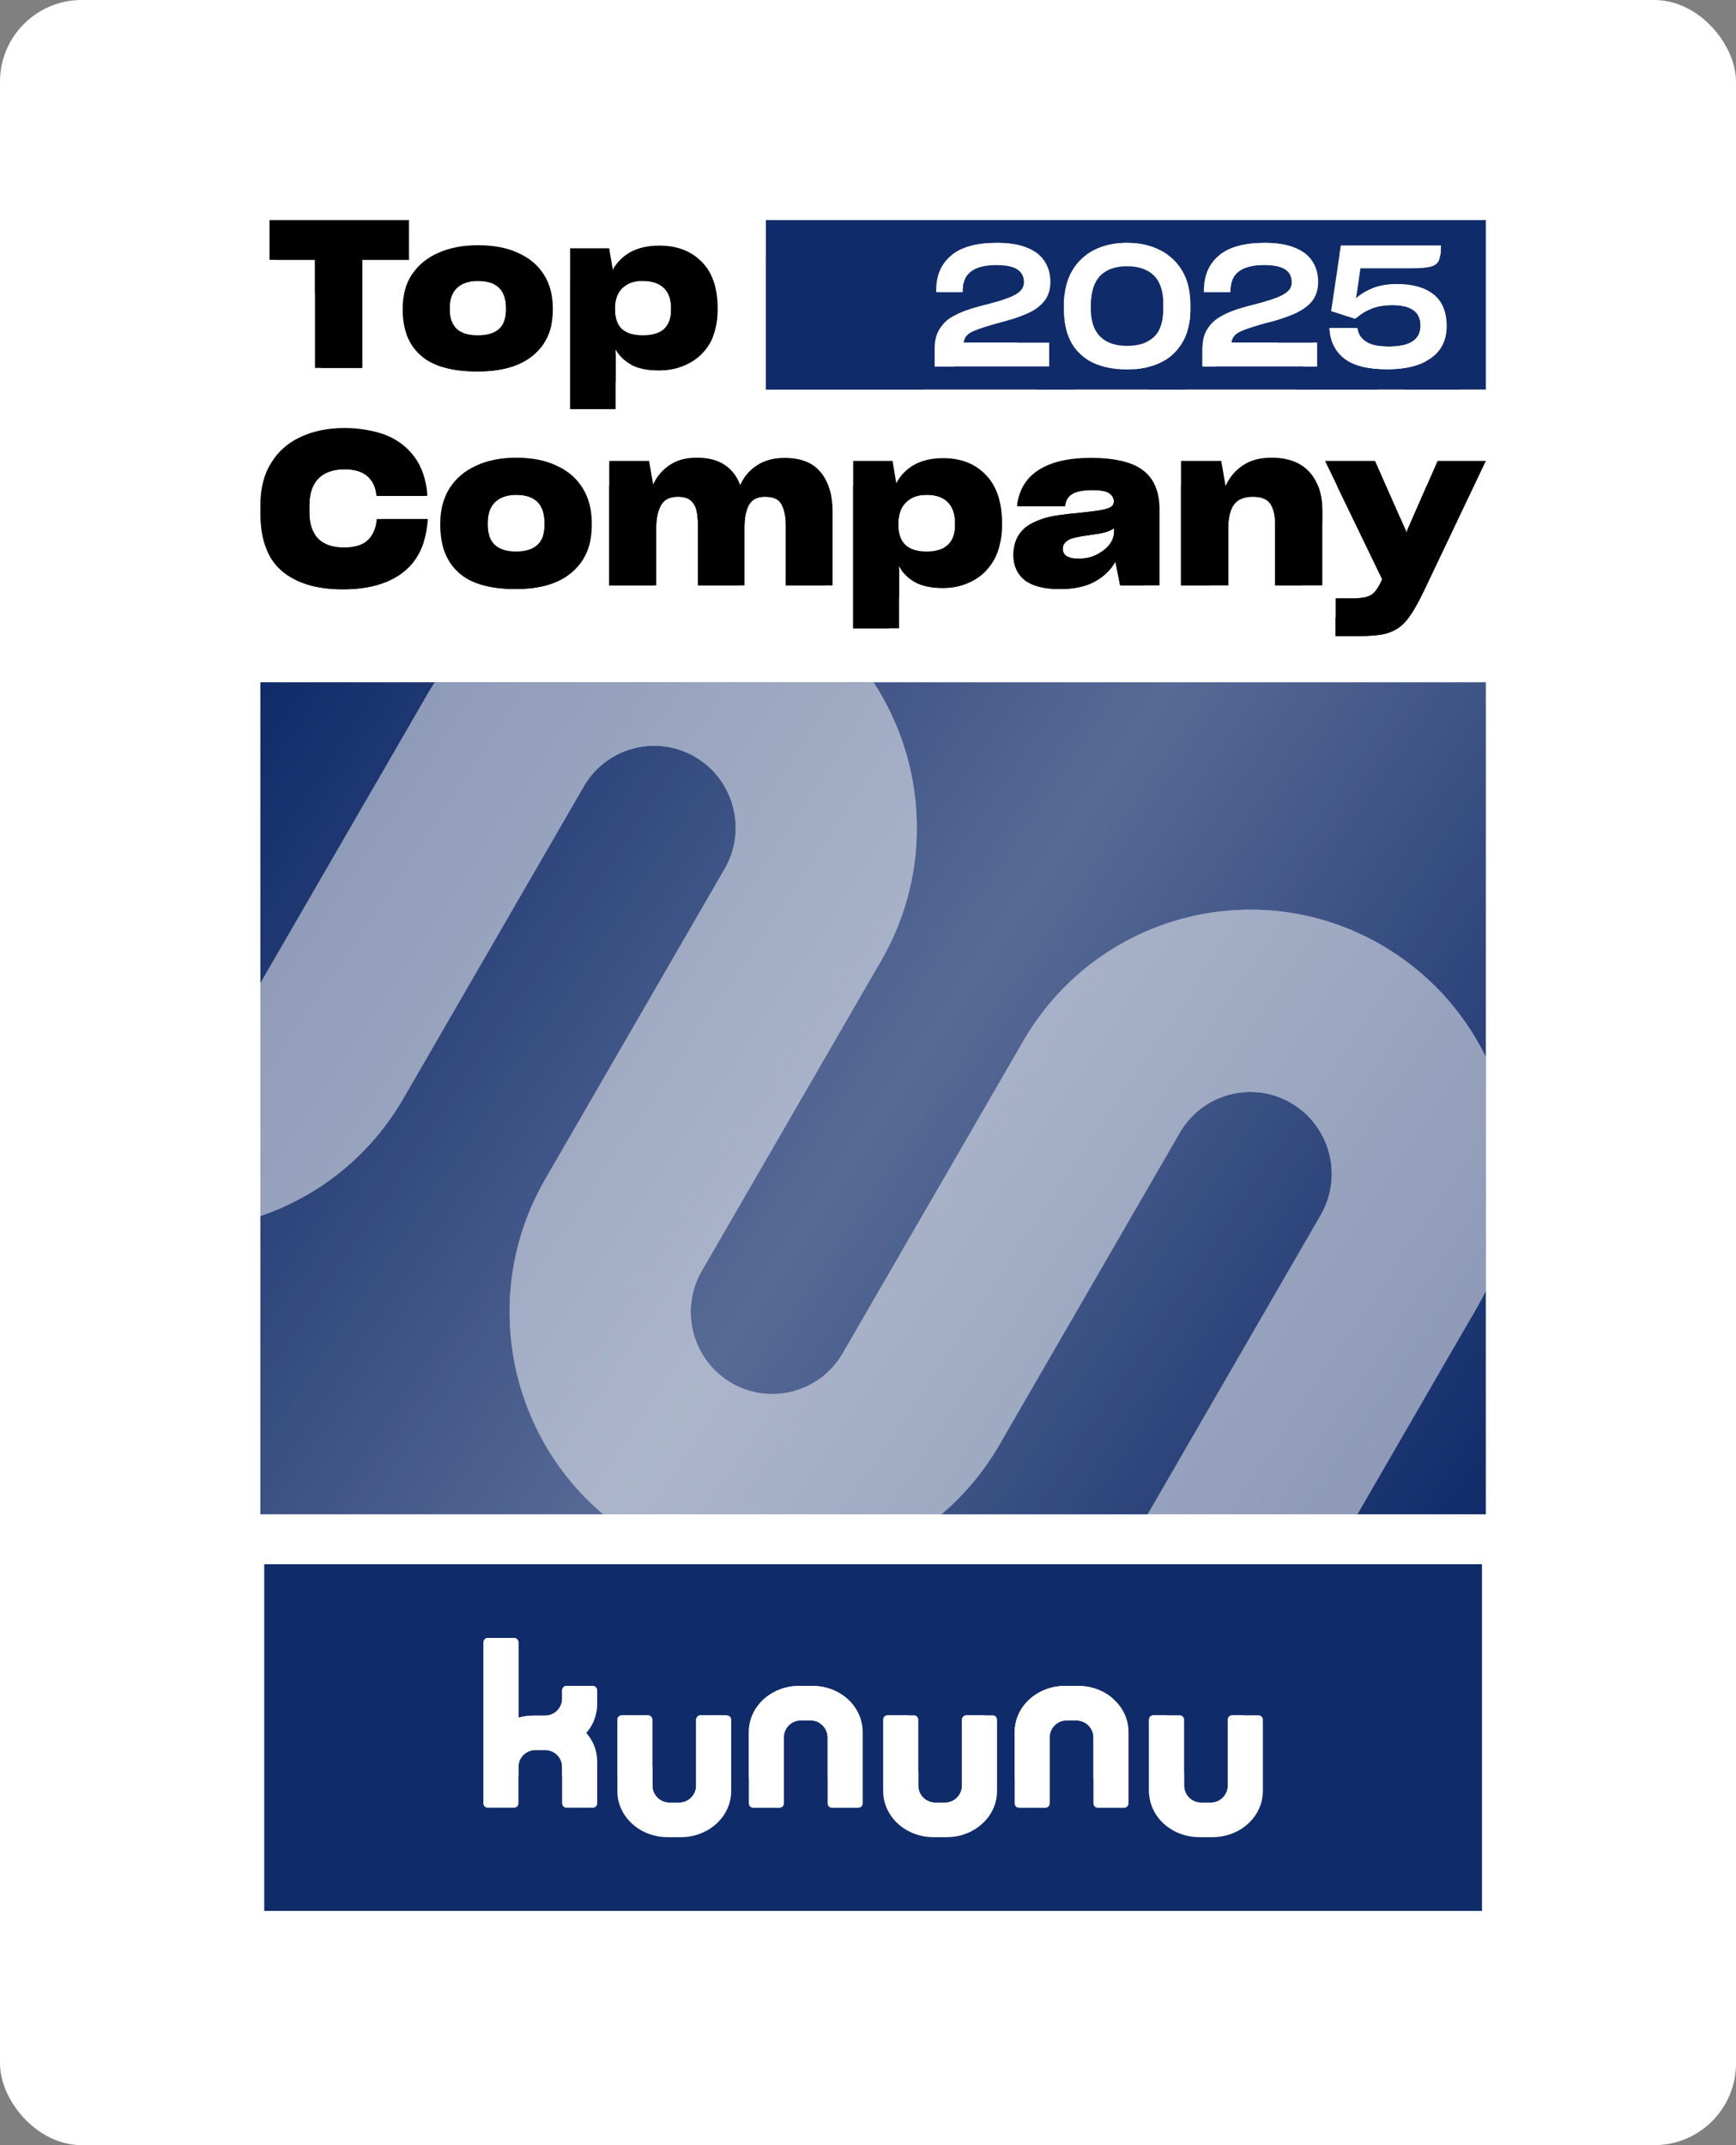 <svg width="170" height="210" viewBox="0 0 170 210" fill="none" xmlns="http://www.w3.org/2000/svg">
<rect x="0" y="0" width="170" height="210" fill="#808080" stroke="none"/>
<rect width="170" height="210" rx="8" fill="white"/>
<mask id="mask0_107_12397" style="mask-type:luminance" maskUnits="userSpaceOnUse" x="16" y="14" width="138" height="181">
<path d="M153.288 14.859H16V194.212H153.288V14.859Z" fill="white"/>
</mask>
<g mask="url(#mask0_107_12397)">
<path d="M151.302 17.486H18.656V191.583H151.302V17.486Z" fill="white"/>
<path d="M142.691 151.195H26.594V183.756H142.691V151.195Z" fill="#102B69"/>
<path d="M70.706 165.385H68.192C67.963 165.385 67.778 165.568 67.778 165.795V168.377V171.983C67.778 172.865 67.057 173.579 66.167 173.579H65.222C64.345 173.579 63.634 172.885 63.611 172.024V165.793C63.611 165.566 63.425 165.383 63.197 165.383H60.68C60.451 165.383 60.266 165.566 60.266 165.793V172.409C60.266 172.439 60.266 172.468 60.266 172.5C60.266 172.518 60.266 172.539 60.266 172.556C60.282 173.728 60.815 174.787 61.668 175.559C62.206 176.043 62.867 176.414 63.609 176.624C64.066 176.755 64.551 176.826 65.059 176.826H66.325C66.83 176.826 67.318 176.755 67.775 176.624C69.713 176.069 71.118 174.432 71.118 172.5V165.793C71.118 165.566 70.933 165.383 70.704 165.383L70.706 165.385Z" fill="white"/>
<path d="M96.042 165.385H93.528C93.299 165.385 93.114 165.568 93.114 165.795V168.377V171.983C93.114 172.865 92.393 173.579 91.503 173.579H90.558C89.681 173.579 88.97 172.885 88.947 172.024V165.793C88.947 165.566 88.761 165.383 88.533 165.383H86.016C85.787 165.383 85.602 165.566 85.602 165.793V172.409C85.602 172.439 85.602 172.468 85.602 172.5C85.602 172.518 85.602 172.539 85.602 172.556C85.618 173.728 86.151 174.787 87.004 175.559C87.542 176.043 88.203 176.414 88.945 176.624C89.402 176.755 89.887 176.826 90.395 176.826H91.66C92.166 176.826 92.654 176.755 93.111 176.624C95.049 176.069 96.454 174.432 96.454 172.5V165.793C96.454 165.566 96.269 165.383 96.04 165.383L96.042 165.385Z" fill="white"/>
<path d="M121.394 165.385H118.879C118.65 165.385 118.465 165.568 118.465 165.795V168.377V171.983C118.465 172.865 117.744 173.579 116.854 173.579H115.909C115.033 173.579 114.321 172.885 114.298 172.024V165.793C114.298 165.566 114.113 165.383 113.884 165.383H111.367C111.138 165.383 110.953 165.566 110.953 165.793V172.409C110.953 172.439 110.953 172.468 110.953 172.5C110.953 172.518 110.953 172.539 110.953 172.556C110.969 173.728 111.502 174.787 112.356 175.559C112.893 176.043 113.555 176.414 114.296 176.624C114.754 176.755 115.239 176.826 115.747 176.826H117.012C117.518 176.826 118.005 176.755 118.463 176.624C120.401 176.069 121.806 174.432 121.806 172.5V165.793C121.806 165.566 121.62 165.383 121.392 165.383L121.394 165.385Z" fill="white"/>
<path d="M83.65 166.889C83.633 165.717 83.1 164.658 82.247 163.887C81.709 163.402 81.048 163.032 80.306 162.821C79.849 162.689 79.364 162.619 78.856 162.619H77.591C77.085 162.619 76.597 162.689 76.14 162.821C74.202 163.377 72.797 165.014 72.797 166.946V173.653C72.797 173.88 72.982 174.063 73.211 174.063H75.726C75.954 174.063 76.14 173.88 76.14 173.653V171.071V167.465C76.14 166.583 76.861 165.869 77.751 165.869H78.696C79.572 165.869 80.284 166.563 80.306 167.424V173.655C80.306 173.882 80.492 174.065 80.721 174.065H83.238C83.466 174.065 83.652 173.882 83.652 173.655V167.039C83.652 167.009 83.652 166.98 83.652 166.948C83.652 166.93 83.652 166.909 83.652 166.891L83.65 166.889Z" fill="white"/>
<path d="M108.993 166.889C108.977 165.717 108.444 164.658 107.591 163.887C107.053 163.402 106.392 163.032 105.65 162.821C105.193 162.689 104.708 162.619 104.2 162.619H102.934C102.429 162.619 101.941 162.689 101.484 162.821C99.546 163.377 98.141 165.014 98.141 166.946V173.653C98.141 173.88 98.326 174.063 98.555 174.063H101.069C101.298 174.063 101.484 173.88 101.484 173.653V171.071V167.465C101.484 166.583 102.204 165.869 103.094 165.869H104.039C104.916 165.869 105.627 166.563 105.65 167.424V173.655C105.65 173.882 105.836 174.065 106.064 174.065H108.581C108.81 174.065 108.996 173.882 108.996 173.655V167.039C108.996 167.009 108.996 166.98 108.996 166.948C108.996 166.93 108.996 166.909 108.996 166.891L108.993 166.889Z" fill="white"/>
<path d="M58.34 164.334C58.34 164.304 58.34 164.272 58.34 164.241C58.34 164.237 58.34 164.232 58.34 164.227V163.222C58.34 163.222 58.34 163.219 58.34 163.217V163.028C58.34 163.028 58.34 163.023 58.34 163.021V163.008C58.329 162.792 58.15 162.62 57.931 162.62H55.414C55.185 162.62 55.002 162.803 55.002 163.028V163.217V163.815C55.002 164.696 54.281 165.411 53.391 165.411H52.286C51.78 165.411 51.293 165.481 50.835 165.613V158.534C50.835 158.307 50.65 158.123 50.421 158.123H47.906C47.678 158.123 47.492 158.307 47.492 158.534V173.655C47.492 173.882 47.678 174.065 47.906 174.065H50.421C50.65 174.065 50.835 173.882 50.835 173.655V170.258C50.835 169.377 51.556 168.663 52.446 168.663H53.391C54.281 168.663 55.002 169.379 55.002 170.258V173.655C55.002 173.725 55.02 173.791 55.052 173.848C55.121 173.977 55.258 174.065 55.416 174.065H57.931C58.16 174.065 58.345 173.882 58.345 173.655V169.739C58.345 168.717 57.951 167.778 57.295 167.037C57.951 166.295 58.345 165.356 58.345 164.334H58.34Z" fill="white"/>
<path d="M143.054 68.356H26.227V146.499H143.054V68.356Z" fill="#F4CBD3"/>
<mask id="mask1_107_12397" style="mask-type:luminance" maskUnits="userSpaceOnUse" x="-7" y="55" width="176" height="130">
<path d="M119.347 181.502C107.371 174.65 103.266 159.474 110.18 147.607L110.194 147.584L127.332 118.382C129.476 114.697 128.2 109.988 124.481 107.863C120.763 105.738 116.011 107.003 113.867 110.688L113.853 110.711L96.713 139.918C89.793 151.783 74.479 155.844 62.505 148.99C50.531 142.133 46.433 126.957 53.35 115.091L53.364 115.069L70.502 85.867C72.646 82.182 71.367 77.473 67.649 75.351C63.93 73.226 59.178 74.494 57.036 78.178L57.023 78.201L39.882 107.408C32.958 119.271 17.639 123.322 5.67 116.461C-0.071 113.171 -4.258 107.759 -5.977 101.413C-7.716 95.057 -6.816 88.275 -3.48 82.581L10.013 59.422C12.349 55.413 17.479 53.878 21.6 56.057C25.931 58.345 27.455 63.712 25.021 67.889L11.523 91.057C9.42 94.665 10.523 99.318 14.09 101.522C17.838 103.837 22.746 102.6 24.936 98.839L24.95 98.816L42.09 69.609C49.01 57.744 64.324 53.683 76.298 60.538C88.272 67.394 92.37 82.57 85.453 94.435L85.439 94.458L68.301 123.66C66.157 127.345 67.433 132.054 71.152 134.179C74.87 136.303 79.622 135.038 81.766 131.354L81.78 131.331L98.921 102.124C105.84 90.259 121.154 86.198 133.128 93.052C145.102 99.909 149.2 115.084 142.283 126.95L142.269 126.973L125.131 156.175C122.987 159.86 124.266 164.569 127.984 166.691C131.703 168.816 136.455 167.549 138.597 163.864L152.088 140.709C154.424 136.701 159.554 135.165 163.675 137.344C168.006 139.632 169.53 144.999 167.096 149.176L153.552 172.418C146.637 184.286 131.323 188.355 119.347 181.502Z" fill="white"/>
</mask>
<g mask="url(#mask1_107_12397)">
<path opacity="0.5" d="M143.062 68.356H26.234V146.5H143.062V68.356Z" fill="white"/>
</g>
<path d="M143.054 68.356H26.227V146.499H143.054V68.356Z" fill="url(#paint0_linear_107_12397)"/>
<path d="M143.059 24.943H74.422V40.861H143.059V24.943Z" fill="#102B69"/>
<path d="M90.531 38.674V36.974C90.531 36.305 90.662 35.745 90.925 35.289C91.186 34.833 91.547 34.453 92.007 34.144C92.467 33.847 92.993 33.598 93.588 33.396C94.181 33.194 94.815 33.015 95.49 32.856C95.853 32.761 96.19 32.67 96.501 32.586C96.812 32.502 97.101 32.412 97.368 32.317C97.904 32.137 98.316 31.927 98.604 31.689C98.892 31.45 99.036 31.146 99.036 30.775C99.036 30.244 98.828 29.845 98.412 29.575C97.995 29.305 97.327 29.169 96.407 29.169C95.339 29.169 94.536 29.369 94 29.766C93.465 30.163 93.197 30.759 93.197 31.555V31.698H90.678V31.523C90.678 30.124 91.158 29.035 92.122 28.256C93.085 27.476 94.522 27.088 96.437 27.088C97.046 27.088 97.595 27.129 98.082 27.208C98.57 27.287 99 27.407 99.373 27.566C100.132 27.875 100.686 28.303 101.034 28.854C101.382 29.405 101.555 30.031 101.555 30.729C101.555 31.101 101.507 31.437 101.411 31.738C101.315 32.04 101.171 32.314 100.979 32.557C100.594 33.024 100.045 33.41 99.334 33.718C98.622 34.026 97.776 34.305 96.792 34.561C95.659 34.858 94.803 35.128 94.224 35.373C93.648 35.618 93.337 35.976 93.293 36.455H101.443V38.681H90.534L90.531 38.674Z" fill="white"/>
<path d="M107.135 38.809C106.6 38.709 106.108 38.557 105.659 38.355C104.76 37.942 104.069 37.317 103.581 36.48C103.094 35.643 102.852 34.578 102.852 33.285V32.857C102.852 32.242 102.916 31.673 103.044 31.147C103.172 30.621 103.36 30.147 103.604 29.725C104.108 28.866 104.81 28.213 105.714 27.762C106.618 27.31 107.664 27.086 108.851 27.086C109.439 27.086 109.993 27.14 110.512 27.254C111.032 27.365 111.514 27.533 111.963 27.755C112.871 28.19 113.585 28.836 114.105 29.694C114.624 30.553 114.883 31.6 114.883 32.841V33.301C114.883 33.927 114.819 34.503 114.69 35.033C114.562 35.564 114.37 36.035 114.114 36.448C113.61 37.285 112.906 37.913 111.995 38.332C111.087 38.752 110.039 38.96 108.851 38.96C108.242 38.96 107.668 38.91 107.135 38.809ZM111.409 35.931C112.013 35.385 112.315 34.494 112.315 33.253V32.936C112.315 31.664 112.016 30.736 111.416 30.154C110.817 29.571 109.961 29.279 108.849 29.279C107.737 29.279 106.883 29.578 106.291 30.177C105.698 30.775 105.401 31.689 105.401 32.918V33.235C105.401 34.412 105.698 35.292 106.291 35.874C106.883 36.457 107.737 36.75 108.849 36.75C109.961 36.75 110.803 36.478 111.407 35.931H111.409Z" fill="white"/>
<path d="M116.031 38.676V36.976C116.031 36.307 116.162 35.747 116.425 35.291C116.686 34.835 117.047 34.454 117.507 34.146C117.967 33.849 118.493 33.599 119.088 33.398C119.681 33.196 120.315 33.017 120.99 32.858C121.353 32.763 121.69 32.672 122.001 32.588C122.312 32.504 122.6 32.414 122.868 32.318C123.404 32.139 123.815 31.928 124.104 31.69C124.392 31.452 124.536 31.148 124.536 30.777C124.536 30.246 124.328 29.847 123.912 29.577C123.495 29.307 122.827 29.171 121.907 29.171C120.839 29.171 120.035 29.371 119.5 29.768C118.965 30.165 118.697 30.761 118.697 31.557V31.699H116.178V31.525C116.178 30.126 116.658 29.038 117.621 28.258C118.585 27.477 120.022 27.09 121.937 27.09C122.546 27.09 123.095 27.131 123.582 27.21C124.069 27.289 124.5 27.41 124.873 27.568C125.632 27.877 126.186 28.305 126.534 28.856C126.882 29.407 127.055 30.033 127.055 30.731C127.055 31.103 127.007 31.439 126.911 31.74C126.815 32.042 126.671 32.316 126.479 32.559C126.094 33.026 125.545 33.411 124.834 33.72C124.122 34.028 123.275 34.307 122.292 34.563C121.159 34.86 120.303 35.13 119.724 35.375C119.148 35.62 118.836 35.978 118.793 36.456H126.943V38.683H116.034L116.031 38.676Z" fill="white"/>
<path d="M139.586 36.115H137.42V38.675H134.9V36.115H127.617V34.446L135.253 27.34H137.42V34.097H139.586V36.115ZM134.903 34.097V30.249L130.651 34.097H134.903Z" fill="white"/>
<path d="M40.381 28.68V24.941H27.094V28.68H31.427V38.829H35.924V28.68H40.379H40.381Z" fill="black"/>
<path d="M46.929 39.159C49.245 39.159 51.018 38.649 52.244 37.628C53.484 36.608 54.105 35.195 54.105 33.386V33.232C54.105 31.991 53.819 30.933 53.246 30.055C52.675 29.164 51.851 28.486 50.773 28.021C50.242 27.776 49.657 27.595 49.016 27.479C48.389 27.364 47.707 27.305 46.972 27.305C45.529 27.305 44.268 27.543 43.19 28.021C42.115 28.486 41.275 29.164 40.675 30.055C40.389 30.495 40.172 30.978 40.021 31.509C39.87 32.037 39.797 32.613 39.797 33.232V33.386C39.797 35.22 40.369 36.64 41.513 37.646C42.657 38.653 44.462 39.156 46.929 39.156V39.159ZM46.95 35.769C46.078 35.769 45.41 35.569 44.945 35.168C44.494 34.755 44.27 34.154 44.27 33.368V33.232C44.27 32.379 44.501 31.74 44.966 31.313C45.444 30.874 46.11 30.656 46.97 30.656C47.831 30.656 48.538 30.869 48.972 31.295C49.423 31.722 49.647 32.368 49.647 33.232V33.368C49.647 34.168 49.423 34.769 48.972 35.168C48.522 35.569 47.849 35.769 46.95 35.769Z" fill="black"/>
<path d="M62.689 35.768C61.803 35.768 61.135 35.568 60.687 35.167C60.249 34.754 60.032 34.146 60.032 33.346V33.248C60.032 32.41 60.27 31.77 60.748 31.33C61.227 30.879 61.879 30.652 62.712 30.652C63.544 30.652 64.231 30.872 64.695 31.31C65.16 31.736 65.391 32.387 65.391 33.267V33.364C65.391 34.164 65.167 34.765 64.716 35.164C64.265 35.566 63.592 35.765 62.693 35.765L62.689 35.768ZM64.222 39.06C65.244 39.06 66.178 38.847 67.022 38.42C67.88 37.994 68.562 37.362 69.066 36.523C69.31 36.096 69.496 35.625 69.617 35.108C69.754 34.58 69.821 34.004 69.821 33.385V33.248C69.821 31.312 69.31 29.847 68.288 28.852C67.279 27.845 65.938 27.342 64.26 27.342C63.185 27.342 62.27 27.541 61.522 27.943C60.785 28.344 60.22 28.897 59.826 29.609L59.478 27.596H55.758V42.704H60.092V37.105C60.446 37.713 60.95 38.189 61.604 38.538C62.272 38.888 63.144 39.062 64.222 39.062V39.06Z" fill="black"/>
<path d="M34.068 59.62C36.53 59.62 38.457 59.082 39.846 58.008C41.234 56.933 42.012 55.318 42.177 53.169V53.028H37.308V53.128C37.226 53.935 36.937 54.566 36.441 55.024C35.96 55.468 35.21 55.688 34.192 55.688C33.118 55.688 32.299 55.411 31.736 54.86C31.174 54.309 30.89 53.468 30.89 52.341V51.818C30.89 50.648 31.178 49.781 31.757 49.217C32.336 48.639 33.166 48.351 34.253 48.351C35.203 48.351 35.924 48.566 36.42 48.997C36.914 49.414 37.205 49.999 37.287 50.752V50.852H42.136V50.67C42.012 49.271 41.607 48.117 40.919 47.203C40.244 46.289 39.338 45.605 38.196 45.147C37.633 44.931 37.02 44.77 36.358 44.664C35.697 44.544 34.997 44.482 34.253 44.482C32.658 44.482 31.254 44.764 30.043 45.328C28.833 45.879 27.897 46.7 27.238 47.788C26.895 48.326 26.638 48.924 26.474 49.582C26.309 50.239 26.227 50.96 26.227 51.738V52.505C26.227 54.965 26.915 56.765 28.291 57.908C29.666 59.051 31.592 59.622 34.068 59.622V59.62Z" fill="black"/>
<path d="M50.576 59.599C52.914 59.599 54.704 59.068 55.941 58.007C57.193 56.946 57.82 55.474 57.82 53.592V53.431C57.82 52.141 57.532 51.039 56.953 50.125C56.374 49.198 55.543 48.493 54.456 48.008C53.921 47.752 53.328 47.563 52.681 47.443C52.047 47.323 51.361 47.262 50.617 47.262C49.159 47.262 47.887 47.511 46.8 48.008C45.714 48.491 44.867 49.198 44.263 50.125C43.974 50.584 43.755 51.087 43.602 51.638C43.45 52.189 43.375 52.787 43.375 53.431V53.592C43.375 55.502 43.954 56.98 45.109 58.027C46.265 59.075 48.089 59.601 50.578 59.601L50.576 59.599ZM50.596 56.071C49.715 56.071 49.043 55.862 48.574 55.445C48.121 55.014 47.892 54.391 47.892 53.57V53.429C47.892 52.542 48.125 51.876 48.594 51.434C49.075 50.976 49.75 50.749 50.617 50.749C51.484 50.749 52.198 50.971 52.64 51.413C53.093 51.858 53.322 52.529 53.322 53.429V53.57C53.322 54.402 53.095 55.028 52.64 55.445C52.187 55.862 51.505 56.071 50.596 56.071Z" fill="black"/>
<path d="M63.962 53.895C63.962 52.994 64.113 52.276 64.415 51.738C64.717 51.201 65.255 50.931 66.024 50.931C66.559 50.931 66.967 51.044 67.241 51.273C67.516 51.502 67.701 51.811 67.797 52.201C67.852 52.403 67.886 52.618 67.9 52.847C67.928 53.076 67.941 53.316 67.941 53.573V59.257H72.378V53.772C72.378 52.926 72.515 52.239 72.79 51.716C73.078 51.192 73.595 50.929 74.337 50.929C75.149 50.929 75.677 51.178 75.925 51.675C76.186 52.171 76.316 52.831 76.316 53.65V59.255H80.773V52.339C80.773 50.766 80.396 49.53 79.638 48.63C78.895 47.729 77.746 47.278 76.192 47.278C75.147 47.278 74.266 47.514 73.552 47.983C72.836 48.441 72.307 49.058 71.964 49.838C71.662 49.017 71.172 48.387 70.499 47.943C69.825 47.485 68.939 47.258 67.838 47.258C66.738 47.258 65.919 47.494 65.218 47.963C64.53 48.421 64.015 49.024 63.672 49.777L63.28 47.559H59.484V59.252H63.962V53.89V53.895Z" fill="black"/>
<path d="M89.729 56.071C88.835 56.071 88.162 55.862 87.707 55.445C87.267 55.014 87.045 54.384 87.045 53.549V53.449C87.045 52.576 87.285 51.91 87.768 51.454C88.249 50.985 88.91 50.749 89.75 50.749C90.59 50.749 91.283 50.978 91.752 51.434C92.219 51.878 92.454 52.556 92.454 53.47V53.569C92.454 54.402 92.228 55.027 91.772 55.445C91.32 55.862 90.638 56.071 89.729 56.071ZM91.276 59.499C92.308 59.499 93.251 59.277 94.102 58.834C94.969 58.39 95.656 57.733 96.166 56.86C96.413 56.415 96.598 55.925 96.722 55.388C96.859 54.837 96.928 54.238 96.928 53.594V53.454C96.928 51.438 96.413 49.912 95.381 48.878C94.363 47.831 93.008 47.305 91.317 47.305C90.23 47.305 89.308 47.513 88.553 47.93C87.809 48.348 87.24 48.926 86.839 49.665L86.489 47.568H82.734V63.294H87.109V57.467C87.466 58.1 87.977 58.596 88.635 58.959C89.311 59.322 90.189 59.503 91.276 59.503V59.499Z" fill="black"/>
<path d="M104.203 56.739C103.709 56.739 103.336 56.664 103.088 56.516C102.841 56.355 102.718 56.126 102.718 55.832C102.718 55.657 102.759 55.503 102.841 55.367C102.937 55.219 103.068 55.097 103.233 55.004C103.425 54.898 103.686 54.809 104.017 54.741C104.347 54.659 104.843 54.58 105.502 54.498C106.024 54.43 106.459 54.351 106.802 54.256C107.159 54.149 107.429 54.02 107.607 53.873V54.215C107.607 54.646 107.456 55.054 107.154 55.444C106.852 55.82 106.438 56.129 105.917 56.371C105.669 56.492 105.402 56.587 105.111 56.655C104.823 56.709 104.521 56.736 104.203 56.736V56.739ZM108.186 59.258H111.941V52.12C111.941 50.453 111.42 49.231 110.374 48.451C109.342 47.671 107.685 47.281 105.402 47.281C103.242 47.281 101.565 47.671 100.368 48.451C99.185 49.218 98.517 50.34 98.366 51.818H102.947C102.974 51.335 103.18 50.966 103.567 50.71C103.965 50.44 104.626 50.306 105.548 50.306C106.347 50.306 106.882 50.406 107.157 50.608C107.445 50.809 107.589 51.066 107.589 51.374C107.589 51.589 107.5 51.757 107.321 51.877C107.143 51.997 106.834 52.099 106.392 52.179C106.159 52.22 105.885 52.26 105.566 52.299C105.264 52.34 104.905 52.381 104.493 52.419C103.626 52.501 102.912 52.58 102.347 52.662C101.784 52.743 101.301 52.843 100.903 52.963C100.697 53.031 100.498 53.104 100.304 53.186C100.125 53.254 99.947 53.333 99.768 53.428C99.189 53.723 98.75 54.12 98.448 54.619C98.16 55.102 98.016 55.687 98.016 56.374V56.394C98.016 57.417 98.379 58.208 99.109 58.773C99.839 59.324 100.947 59.6 102.432 59.6C103.821 59.6 104.949 59.358 105.816 58.874C106.683 58.392 107.321 57.773 107.736 57.02L108.189 59.258H108.186Z" fill="black"/>
<path d="M118.507 53.794C118.507 52.839 118.685 52.127 119.042 51.658C119.399 51.175 119.999 50.932 120.838 50.932C121.678 50.932 122.207 51.154 122.511 51.597C122.813 52.041 122.964 52.678 122.964 53.513V59.258H127.462V52.263C127.462 50.703 127.051 49.481 126.225 48.595C125.399 47.708 124.202 47.264 122.634 47.264C121.506 47.264 120.577 47.513 119.85 48.01C119.134 48.493 118.598 49.132 118.241 49.926L117.829 47.568H113.992V59.261H118.511V53.796L118.507 53.794Z" fill="black"/>
<path d="M131.002 64.017C131.883 64.017 132.618 63.962 133.21 63.856C133.803 63.749 134.311 63.547 134.736 63.251C135.162 62.956 135.569 62.518 135.954 61.94C136.338 61.362 136.759 60.602 137.212 59.661L143.052 47.565H138.45L135.54 54.117L135.478 54.319L135.416 54.097L132.485 47.565H127.719L133.167 58.673L133.023 58.995C132.844 59.371 132.652 59.666 132.446 59.881C132.254 60.096 132.014 60.244 131.723 60.325C131.572 60.38 131.393 60.412 131.188 60.425C130.995 60.453 130.776 60.466 130.526 60.466H128.73V64.015H131L131.002 64.017Z" fill="black"/>
</g>
<g clip-path="url(#clip0_107_12397)">
<path d="M50.553 48.44C49.663 48.44 48.971 48.677 48.475 49.153C47.995 49.616 47.754 50.309 47.754 51.233V51.38C47.754 52.233 47.988 52.886 48.453 53.334C48.933 53.769 49.624 53.986 50.53 53.986C51.436 53.986 52.162 53.769 52.628 53.334C53.095 52.899 53.327 52.249 53.327 51.38V51.233C53.327 50.295 53.095 49.595 52.628 49.133C52.175 48.671 51.484 48.44 50.551 48.44H50.553Z" fill="white"/>
<path d="M106.935 52.348C106.257 52.432 105.747 52.515 105.408 52.599C105.069 52.67 104.8 52.76 104.602 52.872C104.434 52.97 104.3 53.096 104.2 53.249C104.116 53.389 104.072 53.551 104.072 53.732C104.072 54.041 104.2 54.279 104.455 54.446C104.709 54.599 105.089 54.677 105.599 54.677C105.925 54.677 106.234 54.65 106.532 54.593C106.828 54.522 107.103 54.425 107.358 54.297C107.895 54.046 108.319 53.723 108.63 53.332C108.942 52.924 109.097 52.499 109.097 52.05V51.693C108.912 51.847 108.637 51.982 108.271 52.092C107.918 52.19 107.472 52.275 106.935 52.343V52.348Z" fill="white"/>
<path d="M62.948 32.825C63.872 32.825 64.564 32.617 65.025 32.2C65.487 31.784 65.717 31.157 65.717 30.324V30.223C65.717 29.308 65.478 28.628 65.003 28.184C64.527 27.727 63.849 27.498 62.966 27.498C62.083 27.498 61.441 27.734 60.95 28.205C60.461 28.663 60.215 29.329 60.215 30.203V30.303C60.215 31.139 60.438 31.77 60.886 32.2C61.348 32.617 62.033 32.825 62.943 32.825H62.948Z" fill="white"/>
<path d="M46.786 32.825C47.71 32.825 48.402 32.617 48.864 32.2C49.326 31.784 49.556 31.157 49.556 30.324V30.182C49.556 29.281 49.326 28.608 48.864 28.164C48.416 27.72 47.731 27.498 46.807 27.498C45.883 27.498 45.239 27.727 44.75 28.184C44.274 28.628 44.035 29.294 44.035 30.182V30.324C44.035 31.145 44.267 31.77 44.727 32.2C45.203 32.617 45.89 32.825 46.784 32.825H46.786Z" fill="white"/>
<path d="M88.718 49.174C88.225 49.65 87.977 50.344 87.977 51.254V51.36C87.977 52.229 88.202 52.886 88.655 53.334C89.121 53.769 89.813 53.986 90.732 53.986C91.652 53.986 92.364 53.769 92.83 53.334C93.297 52.9 93.529 52.25 93.529 51.38V51.275C93.529 50.323 93.288 49.616 92.808 49.151C92.328 48.675 91.643 48.438 90.753 48.438C89.863 48.438 89.212 48.682 88.718 49.172V49.174Z" fill="white"/>
<path d="M153 14H18V195H153V14ZM129.752 45.12H134.647L137.658 51.928L137.722 52.159L137.785 51.948L140.773 45.118H145.5L139.501 57.726C139.035 58.708 138.605 59.497 138.209 60.101C137.813 60.703 137.396 61.158 136.957 61.467C136.52 61.776 135.997 61.984 135.389 62.097C134.782 62.209 134.026 62.264 133.12 62.264H130.788V58.566H132.631C132.886 58.566 133.111 58.552 133.309 58.525C133.521 58.511 133.705 58.477 133.86 58.419C134.156 58.335 134.404 58.181 134.602 57.957C134.813 57.733 135.011 57.424 135.196 57.033L135.344 56.696L129.748 45.118L129.752 45.12ZM74.999 21.542H145.5V38.134H74.999V21.542ZM124.403 49.321C124.091 48.859 123.52 48.628 122.687 48.628C121.854 48.628 121.21 48.88 120.843 49.385C120.477 49.875 120.293 50.619 120.293 51.612V57.307H115.651V45.12H119.592L120.015 47.578C120.382 46.752 120.935 46.086 121.667 45.582C122.416 45.063 123.369 44.804 124.528 44.804C126.139 44.804 127.368 45.267 128.216 46.191C129.065 47.115 129.488 48.39 129.488 50.015V57.307H124.869V51.319C124.869 50.449 124.714 49.786 124.403 49.324V49.321ZM108.63 48.292C108.348 48.081 107.797 47.976 106.978 47.976C106.032 47.976 105.353 48.115 104.944 48.397C104.548 48.662 104.336 49.049 104.309 49.552H99.603C99.758 48.012 100.443 46.841 101.658 46.042C102.887 45.23 104.612 44.823 106.83 44.823C109.176 44.823 110.879 45.23 111.939 46.042C113.013 46.855 113.55 48.129 113.55 49.866V57.305H109.693L109.227 54.973C108.803 55.758 108.146 56.401 107.256 56.907C106.366 57.41 105.208 57.664 103.781 57.664C102.254 57.664 101.119 57.376 100.368 56.802C99.619 56.214 99.243 55.387 99.243 54.321V54.3C99.243 53.587 99.391 52.976 99.689 52.472C100.001 51.955 100.452 51.541 101.046 51.232C101.23 51.134 101.412 51.049 101.596 50.98C101.794 50.896 101.999 50.82 102.211 50.749C102.62 50.623 103.114 50.518 103.695 50.433C104.275 50.349 105.008 50.266 105.9 50.182C106.323 50.141 106.692 50.097 107.001 50.056C107.326 50.015 107.609 49.971 107.85 49.93C108.303 49.845 108.619 49.74 108.803 49.614C108.988 49.488 109.079 49.312 109.079 49.088C109.079 48.765 108.931 48.5 108.633 48.289L108.63 48.292ZM98.128 51.255V51.401C98.128 52.074 98.058 52.697 97.917 53.271C97.789 53.831 97.598 54.342 97.346 54.804C96.822 55.715 96.117 56.401 95.227 56.863C94.351 57.326 93.384 57.557 92.323 57.557C91.208 57.557 90.303 57.367 89.611 56.989C88.933 56.612 88.409 56.092 88.043 55.433V61.506H83.549V45.115H87.406L87.765 47.301C88.175 46.53 88.762 45.928 89.524 45.493C90.303 45.058 91.249 44.841 92.364 44.841C94.103 44.841 95.493 45.388 96.54 46.479C97.6 47.557 98.131 49.147 98.131 51.25L98.128 51.255ZM72.482 47.493C72.835 46.681 73.379 46.035 74.114 45.559C74.849 45.07 75.752 44.825 76.826 44.825C78.424 44.825 79.603 45.294 80.365 46.232C81.143 47.17 81.53 48.459 81.53 50.099V57.307H76.952V51.465C76.952 50.612 76.817 49.925 76.549 49.406C76.294 48.886 75.75 48.628 74.917 48.628C74.155 48.628 73.625 48.9 73.327 49.447C73.044 49.994 72.903 50.708 72.903 51.591V57.307H68.348V51.381C68.348 51.115 68.334 50.861 68.304 50.623C68.291 50.385 68.254 50.161 68.198 49.951C68.1 49.543 67.909 49.223 67.626 48.985C67.344 48.747 66.928 48.628 66.375 48.628C65.583 48.628 65.032 48.907 64.723 49.468C64.411 50.028 64.256 50.777 64.256 51.717V57.307H59.657V45.12H63.557L63.96 47.431C64.313 46.646 64.843 46.017 65.551 45.539C66.272 45.049 67.169 44.804 68.243 44.804C69.374 44.804 70.284 45.042 70.976 45.518C71.668 45.98 72.171 46.639 72.48 47.493H72.482ZM55.832 24.306H59.653L60.01 26.405C60.415 25.666 60.998 25.087 61.753 24.668C62.522 24.251 63.46 24.043 64.566 24.043C66.288 24.043 67.665 24.567 68.703 25.617C69.752 26.654 70.277 28.18 70.277 30.201V30.343C70.277 30.988 70.207 31.587 70.068 32.139C69.943 32.677 69.754 33.169 69.501 33.612C68.983 34.487 68.284 35.146 67.401 35.592C66.534 36.036 65.574 36.258 64.525 36.258C63.419 36.258 62.522 36.077 61.837 35.713C61.166 35.349 60.647 34.853 60.283 34.219V40.054H55.832V24.306ZM57.058 47.788C57.652 48.74 57.948 49.889 57.948 51.234V51.401C57.948 53.362 57.304 54.898 56.019 56.003C54.746 57.111 52.91 57.662 50.507 57.662C47.949 57.662 46.076 57.115 44.891 56.024C43.703 54.93 43.111 53.39 43.111 51.401V51.234C43.111 50.562 43.189 49.939 43.343 49.365C43.498 48.79 43.726 48.264 44.022 47.788C44.643 46.823 45.512 46.086 46.629 45.582C47.744 45.063 49.053 44.804 50.55 44.804C51.312 44.804 52.02 44.868 52.669 44.994C53.333 45.12 53.941 45.317 54.492 45.582C55.607 46.086 56.462 46.823 57.056 47.788H57.058ZM42.922 24.753C44.028 24.254 45.323 24.006 46.807 24.006C47.562 24.006 48.263 24.066 48.907 24.187C49.565 24.308 50.168 24.496 50.714 24.753C51.82 25.238 52.666 25.945 53.254 26.871C53.841 27.787 54.134 28.89 54.134 30.183V30.345C54.134 32.228 53.497 33.702 52.223 34.766C50.962 35.83 49.144 36.361 46.764 36.361C44.231 36.361 42.376 35.837 41.2 34.786C40.023 33.736 39.436 32.256 39.436 30.345V30.183C39.436 29.537 39.514 28.938 39.668 28.386C39.823 27.835 40.046 27.329 40.34 26.871C40.956 25.942 41.816 25.235 42.922 24.753ZM26.395 21.542H40.041V25.439H35.465V36.017H30.846V25.439H26.395V21.542ZM25.5 49.47C25.5 48.658 25.585 47.907 25.755 47.221C25.926 46.534 26.185 45.912 26.54 45.351C27.218 44.216 28.179 43.363 29.424 42.788C30.666 42.2 32.109 41.905 33.747 41.905C34.51 41.905 35.231 41.969 35.909 42.095C36.587 42.207 37.215 42.374 37.795 42.599C38.967 43.074 39.9 43.788 40.592 44.742C41.298 45.694 41.716 46.9 41.844 48.358V48.548H36.862V48.443C36.778 47.658 36.48 47.049 35.973 46.614C35.463 46.166 34.721 45.942 33.747 45.942C32.632 45.942 31.776 46.244 31.183 46.845C30.589 47.434 30.293 48.337 30.293 49.557V50.104C30.293 51.28 30.582 52.156 31.162 52.731C31.742 53.305 32.582 53.593 33.683 53.593C34.728 53.593 35.499 53.362 35.993 52.9C36.503 52.424 36.799 51.765 36.883 50.925V50.82H41.885V50.967C41.716 53.209 40.918 54.889 39.491 56.01C38.064 57.131 36.087 57.692 33.556 57.692C31.026 57.692 29.034 57.097 27.621 55.905C26.208 54.715 25.503 52.836 25.503 50.273V49.475L25.5 49.47ZM25.5 119.042V66.792H145.5V148.242H25.5V119.042ZM25.876 187.071V153.134H145.126V187.071H25.876Z" fill="white"/>
<path d="M145.123 153.133H25.875V187.07H145.126V153.133H145.123ZM112.518 175.246V168.35C112.518 168.114 112.71 167.922 112.944 167.922H115.529C115.764 167.922 115.955 168.114 115.955 168.35V174.844C115.977 175.743 116.71 176.464 117.609 176.464H118.578C119.493 176.464 120.233 175.718 120.233 174.8V171.041V168.35C120.233 168.114 120.424 167.922 120.658 167.922H123.241C123.476 167.922 123.667 168.114 123.667 168.35V175.34C123.667 177.356 122.224 179.061 120.233 179.64C119.762 179.777 119.261 179.85 118.742 179.85H117.441C116.922 179.85 116.421 179.777 115.952 179.64C115.19 179.42 114.51 179.033 113.959 178.53C113.083 177.727 112.534 176.622 112.518 175.4C112.518 175.381 112.518 175.361 112.518 175.34C112.518 175.308 112.518 175.278 112.518 175.246ZM58.482 172.459V176.542C58.482 176.777 58.291 176.969 58.056 176.969H55.474C55.312 176.969 55.171 176.878 55.098 176.743C55.066 176.683 55.048 176.615 55.048 176.542V172.999C55.048 172.082 54.306 171.336 53.392 171.336H52.422C51.507 171.336 50.768 172.082 50.768 172.999V176.542C50.768 176.777 50.577 176.969 50.342 176.969H47.76C47.525 176.969 47.334 176.777 47.334 176.542V160.78C47.334 160.544 47.525 160.352 47.76 160.352H50.342C50.577 160.352 50.768 160.544 50.768 160.78V168.16C51.239 168.022 51.739 167.949 52.258 167.949H53.394C54.309 167.949 55.048 167.203 55.048 166.286V165.663V165.469C55.048 165.233 55.237 165.043 55.471 165.043H58.059C58.286 165.043 58.468 165.224 58.48 165.448V165.464C58.48 165.464 58.48 165.469 58.48 165.471V165.666C58.48 165.666 58.48 165.67 58.48 165.672V166.72C58.48 166.72 58.48 166.73 58.48 166.734C58.48 166.766 58.48 166.798 58.48 166.83C58.48 167.897 58.075 168.876 57.399 169.647C58.075 170.418 58.48 171.398 58.48 172.464L58.482 172.459ZM71.603 175.34C71.603 177.356 70.16 179.061 68.169 179.64C67.698 179.777 67.198 179.85 66.679 179.85H65.377C64.858 179.85 64.358 179.777 63.889 179.64C63.127 179.42 62.446 179.033 61.895 178.53C61.019 177.727 60.471 176.622 60.455 175.4C60.455 175.381 60.455 175.361 60.455 175.34C60.455 175.308 60.455 175.278 60.455 175.246V168.35C60.455 168.114 60.646 167.922 60.881 167.922H63.466C63.7 167.922 63.891 168.114 63.891 168.35V174.844C63.914 175.743 64.647 176.464 65.546 176.464H66.515C67.43 176.464 68.169 175.718 68.169 174.8V171.041V168.35C68.169 168.114 68.361 167.922 68.595 167.922H71.178C71.412 167.922 71.603 168.114 71.603 168.35V175.34ZM84.481 169.645V176.542C84.481 176.777 84.29 176.969 84.055 176.969H81.47C81.236 176.969 81.045 176.777 81.045 176.542V170.048C81.022 169.148 80.289 168.427 79.39 168.427H78.421C77.506 168.427 76.766 169.173 76.766 170.091V173.851V176.542C76.766 176.777 76.575 176.969 76.341 176.969H73.758C73.524 176.969 73.333 176.777 73.333 176.542V169.551C73.333 167.535 74.775 165.83 76.766 165.251C77.238 165.114 77.738 165.041 78.257 165.041H79.559C80.078 165.041 80.578 165.114 81.047 165.251C81.809 165.471 82.49 165.858 83.04 166.361C83.916 167.164 84.465 168.27 84.481 169.491C84.481 169.51 84.481 169.53 84.481 169.551C84.481 169.583 84.481 169.613 84.481 169.645ZM97.636 175.34C97.636 177.356 96.193 179.061 94.202 179.64C93.731 179.777 93.231 179.85 92.712 179.85H91.41C90.891 179.85 90.391 179.777 89.922 179.64C89.159 179.42 88.479 179.033 87.928 178.53C87.052 177.727 86.504 176.622 86.488 175.4C86.488 175.381 86.488 175.361 86.488 175.34C86.488 175.308 86.488 175.278 86.488 175.246V168.35C86.488 168.114 86.679 167.922 86.913 167.922H89.499C89.733 167.922 89.924 168.114 89.924 168.35V174.844C89.947 175.743 90.68 176.464 91.578 176.464H92.548C93.463 176.464 94.202 175.718 94.202 174.8V171.041V168.35C94.202 168.114 94.393 167.922 94.628 167.922H97.21C97.445 167.922 97.636 168.114 97.636 168.35V175.34ZM110.086 176.969H107.501C107.266 176.969 107.075 176.777 107.075 176.542V170.048C107.053 169.148 106.32 168.427 105.421 168.427H104.451C103.537 168.427 102.797 169.173 102.797 170.091V173.851V176.542C102.797 176.777 102.606 176.969 102.372 176.969H99.789C99.554 176.969 99.363 176.777 99.363 176.542V169.551C99.363 167.535 100.806 165.83 102.797 165.251C103.268 165.114 103.769 165.041 104.288 165.041H105.589C106.108 165.041 106.609 165.114 107.078 165.251C107.84 165.471 108.52 165.858 109.071 166.361C109.947 167.164 110.495 168.27 110.511 169.491C110.511 169.51 110.511 169.53 110.511 169.551C110.511 169.583 110.511 169.613 110.511 169.645V176.542C110.511 176.777 110.32 176.969 110.086 176.969Z" fill="#102B69"/>
<path d="M71.178 167.922H68.595C68.361 167.922 68.169 168.114 68.169 168.35V171.041V174.8C68.169 175.718 67.43 176.464 66.515 176.464H65.546C64.647 176.464 63.914 175.741 63.891 174.844V168.35C63.891 168.114 63.7 167.922 63.466 167.922H60.881C60.646 167.922 60.455 168.114 60.455 168.35V175.247C60.455 175.279 60.455 175.308 60.455 175.34C60.455 175.359 60.455 175.379 60.455 175.4C60.471 176.622 61.019 177.727 61.895 178.53C62.446 179.036 63.127 179.42 63.889 179.64C64.358 179.777 64.858 179.85 65.377 179.85H66.679C67.198 179.85 67.701 179.777 68.169 179.64C70.16 179.061 71.603 177.356 71.603 175.34V168.35C71.603 168.114 71.412 167.922 71.178 167.922Z" fill="white"/>
<path d="M97.211 167.922H94.628C94.394 167.922 94.203 168.114 94.203 168.35V171.041V174.8C94.203 175.718 93.463 176.464 92.548 176.464H91.579C90.68 176.464 89.947 175.741 89.924 174.844V168.35C89.924 168.114 89.733 167.922 89.499 167.922H86.914C86.679 167.922 86.488 168.114 86.488 168.35V175.247C86.488 175.279 86.488 175.308 86.488 175.34C86.488 175.359 86.488 175.379 86.488 175.4C86.504 176.622 87.053 177.727 87.929 178.53C88.479 179.036 89.16 179.42 89.922 179.64C90.391 179.777 90.892 179.85 91.41 179.85H92.712C93.231 179.85 93.734 179.777 94.203 179.64C96.194 179.061 97.636 177.356 97.636 175.34V168.35C97.636 168.114 97.445 167.922 97.211 167.922Z" fill="white"/>
<path d="M113.96 178.528C114.511 179.034 115.191 179.418 115.953 179.638C116.422 179.775 116.923 179.849 117.442 179.849H118.743C119.262 179.849 119.765 179.775 120.234 179.638C122.225 179.059 123.668 177.354 123.668 175.338V168.348C123.668 168.112 123.477 167.92 123.242 167.92H120.659C120.425 167.92 120.234 168.112 120.234 168.348V171.039V174.798C120.234 175.716 119.494 176.462 118.579 176.462H117.61C116.711 176.462 115.978 175.739 115.956 174.842V168.348C115.956 168.112 115.765 167.92 115.53 167.92H112.945C112.711 167.92 112.52 168.112 112.52 168.348V175.245C112.52 175.277 112.52 175.306 112.52 175.338C112.52 175.357 112.52 175.377 112.52 175.398C112.535 176.62 113.084 177.725 113.96 178.528Z" fill="white"/>
<path d="M83.04 166.361C82.489 165.856 81.809 165.471 81.046 165.252C80.578 165.114 80.077 165.041 79.558 165.041H78.256C77.738 165.041 77.235 165.114 76.766 165.252C74.775 165.83 73.332 167.535 73.332 169.551V176.542C73.332 176.777 73.523 176.97 73.758 176.97H76.34C76.575 176.97 76.766 176.777 76.766 176.542V173.851V170.091C76.766 169.174 77.505 168.428 78.42 168.428H79.39C80.288 168.428 81.021 169.151 81.044 170.048V176.542C81.044 176.777 81.235 176.97 81.47 176.97H84.055C84.289 176.97 84.48 176.777 84.48 176.542V169.645C84.48 169.613 84.48 169.583 84.48 169.551C84.48 169.533 84.48 169.512 84.48 169.492C84.464 168.27 83.916 167.164 83.04 166.361Z" fill="white"/>
<path d="M110.511 169.645C110.511 169.613 110.511 169.583 110.511 169.551C110.511 169.533 110.511 169.512 110.511 169.492C110.496 168.27 109.947 167.164 109.071 166.361C108.52 165.856 107.84 165.471 107.078 165.252C106.609 165.114 106.108 165.041 105.589 165.041H104.288C103.769 165.041 103.266 165.114 102.797 165.252C100.806 165.83 99.363 167.535 99.363 169.551V176.542C99.363 176.777 99.554 176.97 99.789 176.97H102.372C102.606 176.97 102.797 176.777 102.797 176.542V173.851V170.091C102.797 169.174 103.537 168.428 104.452 168.428H105.421C106.32 168.428 107.053 169.151 107.075 170.048V176.542C107.075 176.777 107.266 176.97 107.501 176.97H110.086C110.32 176.97 110.511 176.777 110.511 176.542V169.645Z" fill="white"/>
<path d="M58.48 166.73C58.48 166.73 58.48 166.72 58.48 166.716V165.668C58.48 165.668 58.48 165.663 58.48 165.661V165.466C58.48 165.466 58.48 165.462 58.48 165.46V165.444C58.468 165.219 58.284 165.039 58.059 165.039H55.471C55.237 165.039 55.048 165.228 55.048 165.464V165.659V166.281C55.048 167.199 54.309 167.945 53.394 167.945H52.258C51.739 167.945 51.237 168.018 50.768 168.155V160.776C50.768 160.54 50.577 160.348 50.342 160.348H47.76C47.525 160.348 47.334 160.54 47.334 160.776V176.537C47.334 176.773 47.525 176.965 47.76 176.965H50.342C50.577 176.965 50.768 176.773 50.768 176.537V172.995C50.768 172.077 51.507 171.331 52.422 171.331H53.392C54.304 171.331 55.046 172.077 55.046 172.995V176.537C55.046 176.61 55.064 176.679 55.098 176.738C55.169 176.873 55.31 176.965 55.474 176.965H58.057C58.291 176.965 58.482 176.773 58.482 176.537V172.455C58.482 171.388 58.077 170.409 57.401 169.638C58.077 168.867 58.482 167.887 58.482 166.821C58.482 166.789 58.482 166.757 58.482 166.725L58.48 166.73Z" fill="white"/>
<path d="M53.356 115.504L53.37 115.478L70.974 85.04C73.174 81.201 71.863 76.292 68.043 74.077C64.224 71.865 59.343 73.183 57.14 77.025L57.127 77.05L39.52 107.492C36.266 113.149 31.205 117.101 25.498 119.041V148.241H59.07C49.683 140.324 47.014 126.54 53.356 115.506V115.504Z" fill="#102B69"/>
<path d="M53.356 115.504L53.37 115.478L70.974 85.04C73.174 81.201 71.863 76.292 68.043 74.077C64.224 71.865 59.343 73.183 57.14 77.025L57.127 77.05L39.52 107.492C36.266 113.149 31.205 117.101 25.498 119.041V148.241H59.07C49.683 140.324 47.014 126.54 53.356 115.506V115.504Z" fill="url(#paint1_linear_107_12397)"/>
<path d="M86.332 93.97L86.318 93.996L68.714 124.434C66.513 128.273 67.824 133.182 71.643 135.397C75.461 137.61 80.342 136.291 82.545 132.452L82.559 132.427L100.165 101.984C107.272 89.616 123.003 85.383 135.303 92.529C139.877 95.186 143.331 99.043 145.5 103.476V66.793H85.535C90.719 74.71 91.368 85.207 86.332 93.973V93.97Z" fill="#102B69"/>
<path d="M86.332 93.97L86.318 93.996L68.714 124.434C66.513 128.273 67.824 133.182 71.643 135.397C75.461 137.61 80.342 136.291 82.545 132.452L82.559 132.427L100.165 101.984C107.272 89.616 123.003 85.383 135.303 92.529C139.877 95.186 143.331 99.043 145.5 103.476V66.793H85.535C90.719 74.71 91.368 85.207 86.332 93.973V93.97Z" fill="url(#paint2_linear_107_12397)"/>
<path d="M42.592 66.791H25.5V96.259L41.791 68.093C42.046 67.647 42.314 67.214 42.592 66.791Z" fill="#102B69"/>
<path d="M42.592 66.791H25.5V96.259L41.791 68.093C42.046 67.647 42.314 67.214 42.592 66.791Z" fill="url(#paint3_linear_107_12397)"/>
<path d="M126.418 107.97C122.599 105.757 117.718 107.075 115.515 110.915L115.502 110.94L97.895 141.383C96.355 144.062 94.411 146.36 92.184 148.243H112.395L129.346 118.935C131.547 115.095 130.236 110.187 126.418 107.972V107.97Z" fill="#102B69"/>
<path d="M126.418 107.97C122.599 105.757 117.718 107.075 115.515 110.915L115.502 110.94L97.895 141.383C96.355 144.062 94.411 146.36 92.184 148.243H112.395L129.346 118.935C131.547 115.095 130.236 110.187 126.418 107.972V107.97Z" fill="url(#paint4_linear_107_12397)"/>
<path d="M144.692 127.885L132.918 148.241H145.5V126.363C145.252 126.867 144.988 127.368 144.706 127.86L144.692 127.885Z" fill="#102B69"/>
<path d="M144.692 127.885L132.918 148.241H145.5V126.363C145.252 126.867 144.988 127.368 144.706 127.86L144.692 127.885Z" fill="url(#paint5_linear_107_12397)"/>
<path d="M39.522 107.493L57.129 77.05L57.142 77.025C59.343 73.185 64.224 71.865 68.045 74.078C71.863 76.29 73.176 81.199 70.976 85.041L53.372 115.479L53.358 115.504C47.016 126.54 49.687 140.322 59.072 148.24H92.186C94.412 146.357 96.358 144.059 97.898 141.38L115.505 110.937L115.518 110.912C117.719 107.072 122.6 105.752 126.421 107.967C130.239 110.179 131.552 115.088 129.349 118.93L112.398 148.237H132.917L144.691 127.881L144.705 127.856C144.989 127.362 145.253 126.863 145.499 126.36V103.47C143.328 99.038 139.874 95.18 135.302 92.523C123.003 85.377 107.271 89.61 100.165 101.978L82.558 132.421L82.545 132.446C80.344 136.286 75.463 137.606 71.642 135.391C67.824 133.179 66.511 128.27 68.714 124.428L86.318 93.99L86.331 93.965C91.367 85.199 90.719 74.703 85.535 66.785H42.592C42.314 67.209 42.046 67.643 41.791 68.087L25.5 96.253V119.035C31.209 117.097 36.268 113.145 39.522 107.486V107.493Z" fill="#102B69"/>
<path opacity="0.5" d="M39.522 107.493L57.129 77.05L57.142 77.025C59.343 73.185 64.224 71.865 68.045 74.078C71.863 76.29 73.176 81.199 70.976 85.041L53.372 115.479L53.358 115.504C47.016 126.54 49.687 140.322 59.072 148.24H92.186C94.412 146.357 96.358 144.059 97.898 141.38L115.505 110.937L115.518 110.912C117.719 107.072 122.6 105.752 126.421 107.967C130.239 110.179 131.552 115.088 129.349 118.93L112.398 148.237H132.917L144.691 127.881L144.705 127.856C144.989 127.362 145.253 126.863 145.499 126.36V103.47C143.328 99.038 139.874 95.18 135.302 92.523C123.003 85.377 107.271 89.61 100.165 101.978L82.558 132.421L82.545 132.446C80.344 136.286 75.463 137.606 71.642 135.391C67.824 133.179 66.511 128.27 68.714 124.428L86.318 93.99L86.331 93.965C91.367 85.199 90.719 74.703 85.535 66.785H42.592C42.314 67.209 42.046 67.643 41.791 68.087L25.5 96.253V119.035C31.209 117.097 36.268 113.145 39.522 107.486V107.493Z" fill="white"/>
<path d="M39.522 107.493L57.129 77.05L57.142 77.025C59.343 73.185 64.224 71.865 68.045 74.078C71.863 76.29 73.176 81.199 70.976 85.041L53.372 115.479L53.358 115.504C47.016 126.54 49.687 140.322 59.072 148.24H92.186C94.412 146.357 96.358 144.059 97.898 141.38L115.505 110.937L115.518 110.912C117.719 107.072 122.6 105.752 126.421 107.967C130.239 110.179 131.552 115.088 129.349 118.93L112.398 148.237H132.917L144.691 127.881L144.705 127.856C144.989 127.362 145.253 126.863 145.499 126.36V103.47C143.328 99.038 139.874 95.18 135.302 92.523C123.003 85.377 107.271 89.61 100.165 101.978L82.558 132.421L82.545 132.446C80.344 136.286 75.463 137.606 71.642 135.391C67.824 133.179 66.511 128.27 68.714 124.428L86.318 93.99L86.331 93.965C91.367 85.199 90.719 74.703 85.535 66.785H42.592C42.314 67.209 42.046 67.643 41.791 68.087L25.5 96.253V119.035C31.209 117.097 36.268 113.145 39.522 107.486V107.493Z" fill="url(#paint6_linear_107_12397)"/>
<path d="M110.362 26.064C109.217 26.064 108.341 26.378 107.731 27C107.121 27.625 106.816 28.579 106.816 29.861V30.192C106.816 31.419 107.121 32.337 107.731 32.945C108.341 33.554 109.217 33.858 110.362 33.858C111.506 33.858 112.371 33.575 112.992 33.005C113.614 32.435 113.923 31.504 113.923 30.211V29.879C113.923 28.552 113.616 27.584 112.999 26.977C112.383 26.369 111.504 26.064 110.36 26.064H110.362Z" fill="#102B69"/>
<path d="M145.5 21.543H75V38.135H145.5V21.543ZM102.744 33.547V35.87H91.528V34.094C91.528 33.398 91.662 32.813 91.933 32.337C92.201 31.861 92.572 31.462 93.046 31.142C93.519 30.833 94.06 30.572 94.67 30.362C95.28 30.151 95.931 29.964 96.625 29.799C96.998 29.701 97.344 29.607 97.665 29.517C97.984 29.428 98.282 29.334 98.555 29.236C99.105 29.048 99.529 28.829 99.825 28.582C100.12 28.332 100.271 28.014 100.271 27.627C100.271 27.074 100.057 26.657 99.627 26.376C99.199 26.094 98.511 25.952 97.565 25.952C96.466 25.952 95.64 26.161 95.091 26.575C94.541 26.989 94.267 27.611 94.267 28.44V28.588H91.678V28.405C91.678 26.945 92.172 25.811 93.162 24.998C94.151 24.186 95.631 23.779 97.599 23.779C98.225 23.779 98.789 23.82 99.29 23.902C99.79 23.985 100.232 24.11 100.616 24.275C101.397 24.596 101.966 25.044 102.323 25.618C102.68 26.193 102.86 26.845 102.86 27.575C102.86 27.962 102.81 28.314 102.712 28.627C102.614 28.941 102.464 29.227 102.266 29.481C101.87 29.968 101.306 30.371 100.575 30.691C99.845 31.012 98.974 31.305 97.961 31.57C96.796 31.879 95.915 32.163 95.321 32.417C94.727 32.671 94.409 33.046 94.365 33.545H102.744V33.547ZM116.566 30.264C116.566 30.916 116.5 31.517 116.368 32.071C116.236 32.625 116.038 33.117 115.774 33.547C115.258 34.421 114.532 35.076 113.596 35.513C112.661 35.95 111.585 36.167 110.363 36.167C109.737 36.167 109.148 36.114 108.597 36.009C108.046 35.904 107.541 35.746 107.079 35.536C106.155 35.105 105.443 34.453 104.942 33.579C104.442 32.705 104.191 31.595 104.191 30.245V29.797C104.191 29.156 104.257 28.561 104.389 28.014C104.521 27.467 104.713 26.973 104.967 26.529C105.484 25.634 106.208 24.95 107.136 24.481C108.064 24.012 109.141 23.776 110.361 23.776C110.966 23.776 111.535 23.834 112.067 23.95C112.6 24.067 113.098 24.241 113.56 24.472C114.495 24.925 115.228 25.6 115.763 26.495C116.295 27.389 116.564 28.485 116.564 29.778V30.259L116.566 30.264ZM128.968 33.547V35.87H117.752V34.094C117.752 33.398 117.886 32.813 118.157 32.337C118.425 31.861 118.796 31.462 119.27 31.142C119.743 30.833 120.284 30.572 120.894 30.362C121.504 30.151 122.157 29.964 122.849 29.799C123.222 29.701 123.568 29.607 123.889 29.517C124.208 29.428 124.506 29.334 124.779 29.236C125.329 29.048 125.753 28.829 126.049 28.582C126.344 28.332 126.495 28.014 126.495 27.627C126.495 27.074 126.281 26.657 125.851 26.376C125.423 26.094 124.736 25.952 123.789 25.952C122.69 25.952 121.864 26.161 121.315 26.575C120.765 26.989 120.492 27.611 120.492 28.44V28.588H117.902V28.405C117.902 26.945 118.396 25.811 119.386 24.998C120.375 24.186 121.855 23.779 123.823 23.779C124.449 23.779 125.013 23.82 125.514 23.902C126.014 23.985 126.456 24.11 126.84 24.275C127.621 24.596 128.19 25.044 128.547 25.618C128.904 26.193 129.084 26.845 129.084 27.575C129.084 27.962 129.034 28.314 128.936 28.627C128.836 28.943 128.688 29.227 128.49 29.481C128.094 29.968 127.53 30.371 126.799 30.691C126.069 31.012 125.197 31.305 124.185 31.57C123.02 31.879 122.139 32.163 121.545 32.417C120.951 32.671 120.633 33.046 120.589 33.545H128.968V33.547ZM140.125 35.064C139.097 35.79 137.677 36.151 135.861 36.151C133.947 36.151 132.543 35.801 131.647 35.099C130.75 34.396 130.263 33.41 130.188 32.138V32.121H132.941V32.156C133.007 32.71 133.294 33.142 133.799 33.458C134.304 33.774 135.046 33.931 136.025 33.931C137.003 33.931 137.772 33.762 138.3 33.426C138.828 33.089 139.092 32.572 139.092 31.874C139.092 31.177 138.844 30.655 138.35 30.341C137.857 30.026 137.201 29.868 136.389 29.868C135.576 29.868 134.905 29.977 134.343 30.199C133.783 30.421 133.321 30.691 132.957 31.012L132.693 31.195L130.352 30.465L131.307 24.046H141.104V24.113C141.104 24.433 141.086 24.712 141.047 24.95C141.008 25.188 140.956 25.385 140.89 25.538C140.735 25.836 140.453 26.032 140.041 26.126C139.629 26.22 139.015 26.268 138.203 26.268H133.221C133.155 26.71 133.085 27.202 133.007 27.744C132.93 28.286 132.859 28.771 132.793 29.204C133.212 28.806 133.761 28.474 134.443 28.209C135.126 27.943 135.934 27.811 136.867 27.811C138.373 27.811 139.55 28.151 140.396 28.831C141.243 29.511 141.666 30.543 141.666 31.925C141.666 33.307 141.152 34.343 140.123 35.066L140.125 35.064Z" fill="#102B69"/>
<path d="M140.398 28.828C139.551 28.148 138.375 27.807 136.868 27.807C135.933 27.807 135.125 27.94 134.445 28.205C133.762 28.471 133.214 28.802 132.795 29.201C132.861 28.77 132.932 28.283 133.009 27.741C133.086 27.198 133.157 26.706 133.223 26.265H138.204C139.019 26.265 139.631 26.219 140.043 26.123C140.455 26.029 140.739 25.832 140.892 25.535C140.958 25.379 141.01 25.185 141.049 24.947C141.087 24.709 141.106 24.43 141.106 24.109V24.043H131.309L130.353 30.462L132.695 31.191L132.959 31.008C133.321 30.688 133.783 30.418 134.345 30.196C134.904 29.974 135.587 29.864 136.39 29.864C137.194 29.864 137.858 30.022 138.352 30.338C138.846 30.654 139.094 31.164 139.094 31.871C139.094 32.578 138.83 33.084 138.302 33.422C137.774 33.759 137.016 33.928 136.026 33.928C135.036 33.928 134.306 33.77 133.801 33.455C133.296 33.139 133.009 32.706 132.943 32.153V32.118H130.189V32.134C130.267 33.407 130.754 34.393 131.648 35.095C132.545 35.798 133.949 36.148 135.863 36.148C137.676 36.148 139.098 35.786 140.127 35.061C141.156 34.338 141.67 33.29 141.67 31.919C141.67 30.548 141.247 29.505 140.4 28.825L140.398 28.828Z" fill="white"/>
<path d="M95.321 32.417C95.915 32.163 96.793 31.882 97.96 31.571C98.971 31.305 99.842 31.012 100.575 30.692C101.306 30.372 101.87 29.969 102.266 29.482C102.464 29.228 102.612 28.942 102.712 28.628C102.812 28.315 102.86 27.962 102.86 27.576C102.86 26.846 102.68 26.193 102.323 25.619C101.966 25.045 101.397 24.596 100.616 24.276C100.232 24.111 99.788 23.985 99.289 23.903C98.789 23.82 98.227 23.779 97.599 23.779C95.63 23.779 94.151 24.187 93.161 24.999C92.171 25.811 91.677 26.948 91.677 28.406V28.589H94.267V28.44C94.267 27.612 94.543 26.99 95.091 26.576C95.642 26.161 96.465 25.953 97.564 25.953C98.511 25.953 99.198 26.095 99.626 26.377C100.054 26.658 100.27 27.077 100.27 27.628C100.27 28.015 100.122 28.333 99.824 28.582C99.528 28.832 99.103 29.049 98.554 29.237C98.279 29.335 97.983 29.431 97.665 29.518C97.346 29.608 97 29.701 96.625 29.8C95.933 29.964 95.28 30.154 94.67 30.363C94.06 30.573 93.519 30.832 93.045 31.143C92.572 31.463 92.201 31.861 91.932 32.337C91.664 32.813 91.527 33.399 91.527 34.095V35.87H102.744V33.548H94.365C94.408 33.051 94.727 32.674 95.321 32.42V32.417Z" fill="white"/>
<path d="M113.564 24.475C113.102 24.244 112.604 24.068 112.071 23.953C111.539 23.837 110.97 23.779 110.364 23.779C109.145 23.779 108.068 24.015 107.14 24.484C106.211 24.953 105.488 25.637 104.971 26.532C104.719 26.974 104.525 27.468 104.393 28.017C104.261 28.564 104.195 29.159 104.195 29.8V30.248C104.195 31.598 104.446 32.708 104.946 33.582C105.447 34.456 106.159 35.108 107.083 35.539C107.545 35.749 108.05 35.907 108.601 36.012C109.152 36.117 109.739 36.17 110.367 36.17C111.586 36.17 112.665 35.953 113.6 35.516C114.536 35.079 115.262 34.424 115.778 33.55C116.042 33.12 116.24 32.628 116.372 32.074C116.504 31.52 116.57 30.919 116.57 30.267V29.786C116.57 28.493 116.304 27.397 115.769 26.502C115.237 25.608 114.502 24.933 113.566 24.48L113.564 24.475ZM113.926 30.212C113.926 31.504 113.614 32.436 112.995 33.005C112.374 33.575 111.498 33.859 110.364 33.859C109.231 33.859 108.344 33.555 107.734 32.946C107.124 32.337 106.819 31.42 106.819 30.193V29.861C106.819 28.58 107.124 27.626 107.734 27.001C108.344 26.377 109.22 26.065 110.364 26.065C111.509 26.065 112.387 26.37 113.004 26.978C113.621 27.587 113.928 28.555 113.928 29.88V30.212H113.926Z" fill="white"/>
<path d="M121.543 32.417C122.137 32.163 123.016 31.882 124.183 31.571C125.193 31.305 126.065 31.012 126.798 30.692C127.528 30.372 128.093 29.969 128.489 29.482C128.687 29.228 128.834 28.942 128.935 28.628C129.032 28.312 129.082 27.962 129.082 27.576C129.082 26.846 128.903 26.193 128.545 25.619C128.188 25.045 127.619 24.596 126.839 24.276C126.454 24.111 126.01 23.985 125.512 23.903C125.011 23.82 124.449 23.779 123.821 23.779C121.853 23.779 120.374 24.187 119.384 24.999C118.394 25.811 117.9 26.948 117.9 28.406V28.589H120.49V28.44C120.49 27.612 120.765 26.99 121.314 26.576C121.864 26.161 122.688 25.953 123.787 25.953C124.734 25.953 125.421 26.095 125.849 26.377C126.277 26.658 126.493 27.077 126.493 27.628C126.493 28.015 126.345 28.333 126.047 28.582C125.751 28.832 125.328 29.049 124.777 29.237C124.502 29.335 124.206 29.431 123.887 29.518C123.569 29.608 123.223 29.701 122.847 29.8C122.156 29.964 121.502 30.154 120.893 30.363C120.283 30.573 119.741 30.832 119.268 31.143C118.794 31.463 118.424 31.861 118.155 32.337C117.887 32.813 117.75 33.399 117.75 34.095V35.87H128.966V33.548H120.588C120.631 33.051 120.949 32.674 121.543 32.42V32.417Z" fill="white"/>
<path d="M30.846 36.016H35.465V25.438H40.044V21.543H26.395V25.438H30.846V36.016Z" fill="black"/>
<path d="M39.435 30.182V30.344C39.435 32.255 40.023 33.736 41.199 34.786C42.376 35.836 44.23 36.36 46.763 36.36C49.143 36.36 50.962 35.829 52.222 34.765C53.496 33.701 54.134 32.227 54.134 30.344V30.182C54.134 28.889 53.84 27.786 53.253 26.871C52.666 25.942 51.819 25.235 50.713 24.752C50.167 24.495 49.566 24.308 48.907 24.187C48.263 24.065 47.564 24.006 46.806 24.006C45.322 24.006 44.028 24.255 42.922 24.752C41.816 25.237 40.956 25.944 40.339 26.871C40.045 27.328 39.82 27.834 39.668 28.386C39.513 28.937 39.435 29.537 39.435 30.182ZM44.035 30.182C44.035 29.294 44.273 28.628 44.749 28.184C45.238 27.727 45.926 27.498 46.806 27.498C47.687 27.498 48.415 27.72 48.863 28.164C49.325 28.608 49.555 29.28 49.555 30.182V30.324C49.555 31.159 49.325 31.784 48.863 32.2C48.401 32.617 47.71 32.825 46.786 32.825C45.862 32.825 45.204 32.617 44.729 32.2C44.267 31.77 44.037 31.143 44.037 30.324V30.182H44.035Z" fill="black"/>
<path d="M60.283 34.219C60.647 34.85 61.166 35.349 61.837 35.713C62.522 36.077 63.419 36.258 64.525 36.258C65.631 36.258 66.534 36.036 67.401 35.592C68.284 35.148 68.983 34.489 69.502 33.612C69.754 33.169 69.943 32.676 70.068 32.139C70.207 31.587 70.278 30.988 70.278 30.343V30.201C70.278 28.182 69.752 26.654 68.703 25.617C67.667 24.567 66.288 24.043 64.566 24.043C63.46 24.043 62.522 24.251 61.753 24.668C60.998 25.084 60.417 25.663 60.01 26.404L59.653 24.306H55.832V40.051H60.283V34.217V34.219ZM60.219 30.201C60.219 29.326 60.465 28.661 60.954 28.203C61.444 27.732 62.117 27.496 62.971 27.496C63.824 27.496 64.532 27.725 65.007 28.182C65.483 28.626 65.722 29.306 65.722 30.221V30.322C65.722 31.157 65.492 31.782 65.03 32.198C64.568 32.615 63.876 32.823 62.952 32.823C62.029 32.823 61.357 32.615 60.895 32.198C60.447 31.768 60.224 31.134 60.224 30.301V30.201H60.219Z" fill="black"/>
<path d="M27.619 55.9C29.032 57.09 31.01 57.687 33.554 57.687C36.098 57.687 38.062 57.126 39.488 56.005C40.915 54.884 41.714 53.204 41.882 50.962V50.815H36.881V50.921C36.796 51.76 36.498 52.419 35.991 52.895C35.497 53.358 34.726 53.589 33.681 53.589C32.58 53.589 31.738 53.3 31.16 52.726C30.579 52.152 30.291 51.275 30.291 50.099V49.552C30.291 48.333 30.586 47.429 31.18 46.841C31.774 46.239 32.627 45.937 33.745 45.937C34.719 45.937 35.461 46.161 35.97 46.61C36.48 47.044 36.776 47.653 36.86 48.438V48.543H41.841V48.353C41.714 46.896 41.297 45.692 40.59 44.738C39.898 43.786 38.965 43.07 37.793 42.594C37.213 42.37 36.585 42.202 35.907 42.09C35.228 41.965 34.507 41.9 33.745 41.9C32.106 41.9 30.664 42.196 29.421 42.784C28.179 43.358 27.216 44.212 26.538 45.346C26.185 45.907 25.924 46.529 25.753 47.216C25.582 47.903 25.498 48.653 25.498 49.465V50.264C25.498 52.827 26.203 54.705 27.617 55.895L27.619 55.9Z" fill="black"/>
<path d="M50.552 44.805C49.055 44.805 47.746 45.063 46.631 45.583C45.514 46.086 44.647 46.823 44.023 47.789C43.728 48.264 43.5 48.791 43.345 49.365C43.191 49.94 43.113 50.562 43.113 51.235V51.402C43.113 53.39 43.707 54.932 44.893 56.024C46.081 57.118 47.951 57.662 50.509 57.662C52.912 57.662 54.748 57.109 56.02 56.003C57.306 54.896 57.95 53.363 57.95 51.402V51.235C57.95 49.889 57.654 48.74 57.06 47.789C56.467 46.823 55.613 46.086 54.496 45.583C53.945 45.317 53.338 45.12 52.673 44.995C52.022 44.869 51.317 44.805 50.554 44.805H50.552ZM53.328 51.381C53.328 52.251 53.096 52.901 52.63 53.335C52.163 53.77 51.465 53.987 50.532 53.987C49.599 53.987 48.934 53.77 48.454 53.335C47.988 52.887 47.755 52.235 47.755 51.381V51.235C47.755 50.31 47.997 49.617 48.477 49.155C48.971 48.679 49.665 48.441 50.554 48.441C51.444 48.441 52.179 48.672 52.632 49.134C53.099 49.596 53.331 50.297 53.331 51.235V51.381H53.328Z" fill="black"/>
<path d="M65.554 45.539C64.849 46.015 64.318 46.647 63.963 47.432L63.56 45.12H59.66V57.308H64.259V51.718C64.259 50.779 64.414 50.029 64.726 49.468C65.037 48.907 65.588 48.628 66.378 48.628C66.928 48.628 67.345 48.747 67.629 48.985C67.912 49.223 68.103 49.546 68.201 49.951C68.257 50.161 68.291 50.386 68.307 50.624C68.335 50.862 68.351 51.113 68.351 51.381V57.308H72.906V51.592C72.906 50.708 73.047 49.994 73.33 49.447C73.626 48.901 74.156 48.628 74.92 48.628C75.753 48.628 76.297 48.887 76.552 49.406C76.82 49.923 76.955 50.61 76.955 51.466V57.308H81.533V50.1C81.533 48.461 81.144 47.171 80.368 46.233C79.606 45.294 78.425 44.825 76.83 44.825C75.755 44.825 74.852 45.07 74.117 45.56C73.382 46.036 72.838 46.681 72.485 47.493C72.174 46.64 71.673 45.981 70.981 45.519C70.29 45.043 69.377 44.805 68.248 44.805C67.12 44.805 66.278 45.05 65.556 45.539H65.554Z" fill="black"/>
<path d="M89.525 45.497C88.762 45.932 88.175 46.534 87.766 47.305L87.406 45.12H83.549V61.51H88.043V55.437C88.409 56.096 88.933 56.614 89.611 56.993C90.303 57.371 91.209 57.561 92.323 57.561C93.439 57.561 94.351 57.33 95.227 56.867C96.117 56.405 96.825 55.719 97.346 54.808C97.601 54.346 97.792 53.836 97.917 53.275C98.058 52.701 98.129 52.076 98.129 51.405V51.259C98.129 49.158 97.598 47.568 96.538 46.488C95.493 45.394 94.101 44.85 92.362 44.85C91.245 44.85 90.298 45.067 89.522 45.502L89.525 45.497ZM93.53 51.275V51.38C93.53 52.25 93.297 52.9 92.831 53.334C92.365 53.769 91.666 53.987 90.733 53.987C89.8 53.987 89.122 53.769 88.655 53.334C88.202 52.886 87.977 52.227 87.977 51.36V51.254C87.977 50.344 88.225 49.65 88.719 49.174C89.213 48.685 89.891 48.44 90.753 48.44C91.616 48.44 92.328 48.678 92.808 49.154C93.288 49.616 93.53 50.323 93.53 51.277V51.275Z" fill="black"/>
<path d="M108.8 49.616C108.616 49.742 108.299 49.847 107.847 49.932C107.605 49.973 107.323 50.016 106.998 50.057C106.686 50.099 106.32 50.142 105.896 50.183C105.007 50.268 104.272 50.35 103.691 50.435C103.111 50.52 102.617 50.625 102.208 50.751C101.996 50.822 101.791 50.897 101.593 50.982C101.409 51.053 101.227 51.135 101.043 51.234C100.449 51.542 99.998 51.954 99.686 52.474C99.39 52.977 99.24 53.588 99.24 54.302V54.323C99.24 55.387 99.616 56.215 100.364 56.803C101.113 57.377 102.251 57.666 103.778 57.666C105.205 57.666 106.363 57.414 107.253 56.908C108.142 56.405 108.8 55.76 109.223 54.975L109.69 57.307H113.547V49.867C113.547 48.131 113.01 46.856 111.936 46.044C110.875 45.231 109.173 44.824 106.827 44.824C104.608 44.824 102.886 45.231 101.655 46.044C100.439 46.842 99.754 48.012 99.6 49.554H104.306C104.333 49.051 104.547 48.664 104.941 48.398C105.35 48.119 106.028 47.977 106.975 47.977C107.794 47.977 108.345 48.083 108.627 48.293C108.923 48.504 109.073 48.769 109.073 49.092C109.073 49.316 108.982 49.49 108.798 49.618L108.8 49.616ZM109.096 51.696V52.053C109.096 52.501 108.941 52.929 108.629 53.334C108.318 53.725 107.894 54.048 107.357 54.3C107.102 54.426 106.827 54.524 106.531 54.595C106.235 54.65 105.924 54.68 105.598 54.68C105.089 54.68 104.709 54.602 104.454 54.449C104.199 54.282 104.071 54.041 104.071 53.735C104.071 53.552 104.115 53.391 104.199 53.252C104.297 53.099 104.431 52.973 104.602 52.874C104.8 52.762 105.068 52.671 105.407 52.602C105.746 52.517 106.256 52.435 106.934 52.35C107.471 52.279 107.917 52.197 108.27 52.099C108.636 51.986 108.914 51.854 109.096 51.7V51.696Z" fill="black"/>
<path d="M129.488 57.308V50.015C129.488 48.39 129.065 47.116 128.216 46.191C127.367 45.267 126.139 44.805 124.528 44.805C123.369 44.805 122.416 45.063 121.667 45.583C120.932 46.086 120.381 46.752 120.015 47.578L119.592 45.12H115.65V57.308H120.293V51.612C120.293 50.617 120.477 49.875 120.843 49.386C121.21 48.882 121.824 48.628 122.687 48.628C123.549 48.628 124.093 48.859 124.402 49.322C124.714 49.784 124.869 50.45 124.869 51.317V57.305H129.488V57.308Z" fill="black"/>
<path d="M134.607 57.959C134.409 58.183 134.161 58.336 133.865 58.421C133.711 58.476 133.526 58.512 133.315 58.526C133.117 58.553 132.891 58.567 132.636 58.567H130.793V62.265H133.126C134.029 62.265 134.787 62.208 135.394 62.098C136.002 61.986 136.525 61.775 136.962 61.469C137.402 61.16 137.818 60.704 138.214 60.103C138.61 59.501 139.04 58.709 139.506 57.727L145.505 45.119H140.779L137.791 51.95L137.727 52.16L137.663 51.929L134.653 45.121H129.758L135.354 56.7L135.206 57.036C135.021 57.428 134.823 57.736 134.612 57.961L134.607 57.959Z" fill="black"/>
</g>
<defs>
<linearGradient id="paint0_linear_107_12397" x1="26.227" y1="68.356" x2="142.386" y2="147.482" gradientUnits="userSpaceOnUse">
<stop stop-color="white" stop-opacity="0"/>
<stop offset="0.51" stop-color="white" stop-opacity="0.45"/>
<stop offset="1" stop-color="white" stop-opacity="0"/>
</linearGradient>
<linearGradient id="paint1_linear_107_12397" x1="11.703" y1="87.344" x2="132.118" y2="168.176" gradientUnits="userSpaceOnUse">
<stop stop-color="white" stop-opacity="0"/>
<stop offset="0.51" stop-color="white" stop-opacity="0.3"/>
<stop offset="1" stop-color="white" stop-opacity="0"/>
</linearGradient>
<linearGradient id="paint2_linear_107_12397" x1="35.677" y1="51.629" x2="156.094" y2="132.46" gradientUnits="userSpaceOnUse">
<stop stop-color="white" stop-opacity="0"/>
<stop offset="0.51" stop-color="white" stop-opacity="0.3"/>
<stop offset="1" stop-color="white" stop-opacity="0"/>
</linearGradient>
<linearGradient id="paint3_linear_107_12397" x1="21.379" y1="72.928" x2="141.796" y2="153.759" gradientUnits="userSpaceOnUse">
<stop stop-color="white" stop-opacity="0"/>
<stop offset="0.51" stop-color="white" stop-opacity="0.3"/>
<stop offset="1" stop-color="white" stop-opacity="0"/>
</linearGradient>
<linearGradient id="paint4_linear_107_12397" x1="23.46" y1="69.827" x2="143.875" y2="150.658" gradientUnits="userSpaceOnUse">
<stop stop-color="white" stop-opacity="0"/>
<stop offset="0.51" stop-color="white" stop-opacity="0.3"/>
<stop offset="1" stop-color="white" stop-opacity="0"/>
</linearGradient>
<linearGradient id="paint5_linear_107_12397" x1="28.575" y1="62.21" x2="148.992" y2="143.041" gradientUnits="userSpaceOnUse">
<stop stop-color="white" stop-opacity="0"/>
<stop offset="0.51" stop-color="white" stop-opacity="0.3"/>
<stop offset="1" stop-color="white" stop-opacity="0"/>
</linearGradient>
<linearGradient id="paint6_linear_107_12397" x1="23.24" y1="70.156" x2="143.657" y2="150.987" gradientUnits="userSpaceOnUse">
<stop stop-color="white" stop-opacity="0"/>
<stop offset="0.51" stop-color="white" stop-opacity="0.3"/>
<stop offset="1" stop-color="white" stop-opacity="0"/>
</linearGradient>
<clipPath id="clip0_107_12397">
<rect width="135" height="181" fill="white" transform="translate(18 14)"/>
</clipPath>
</defs>
</svg>
